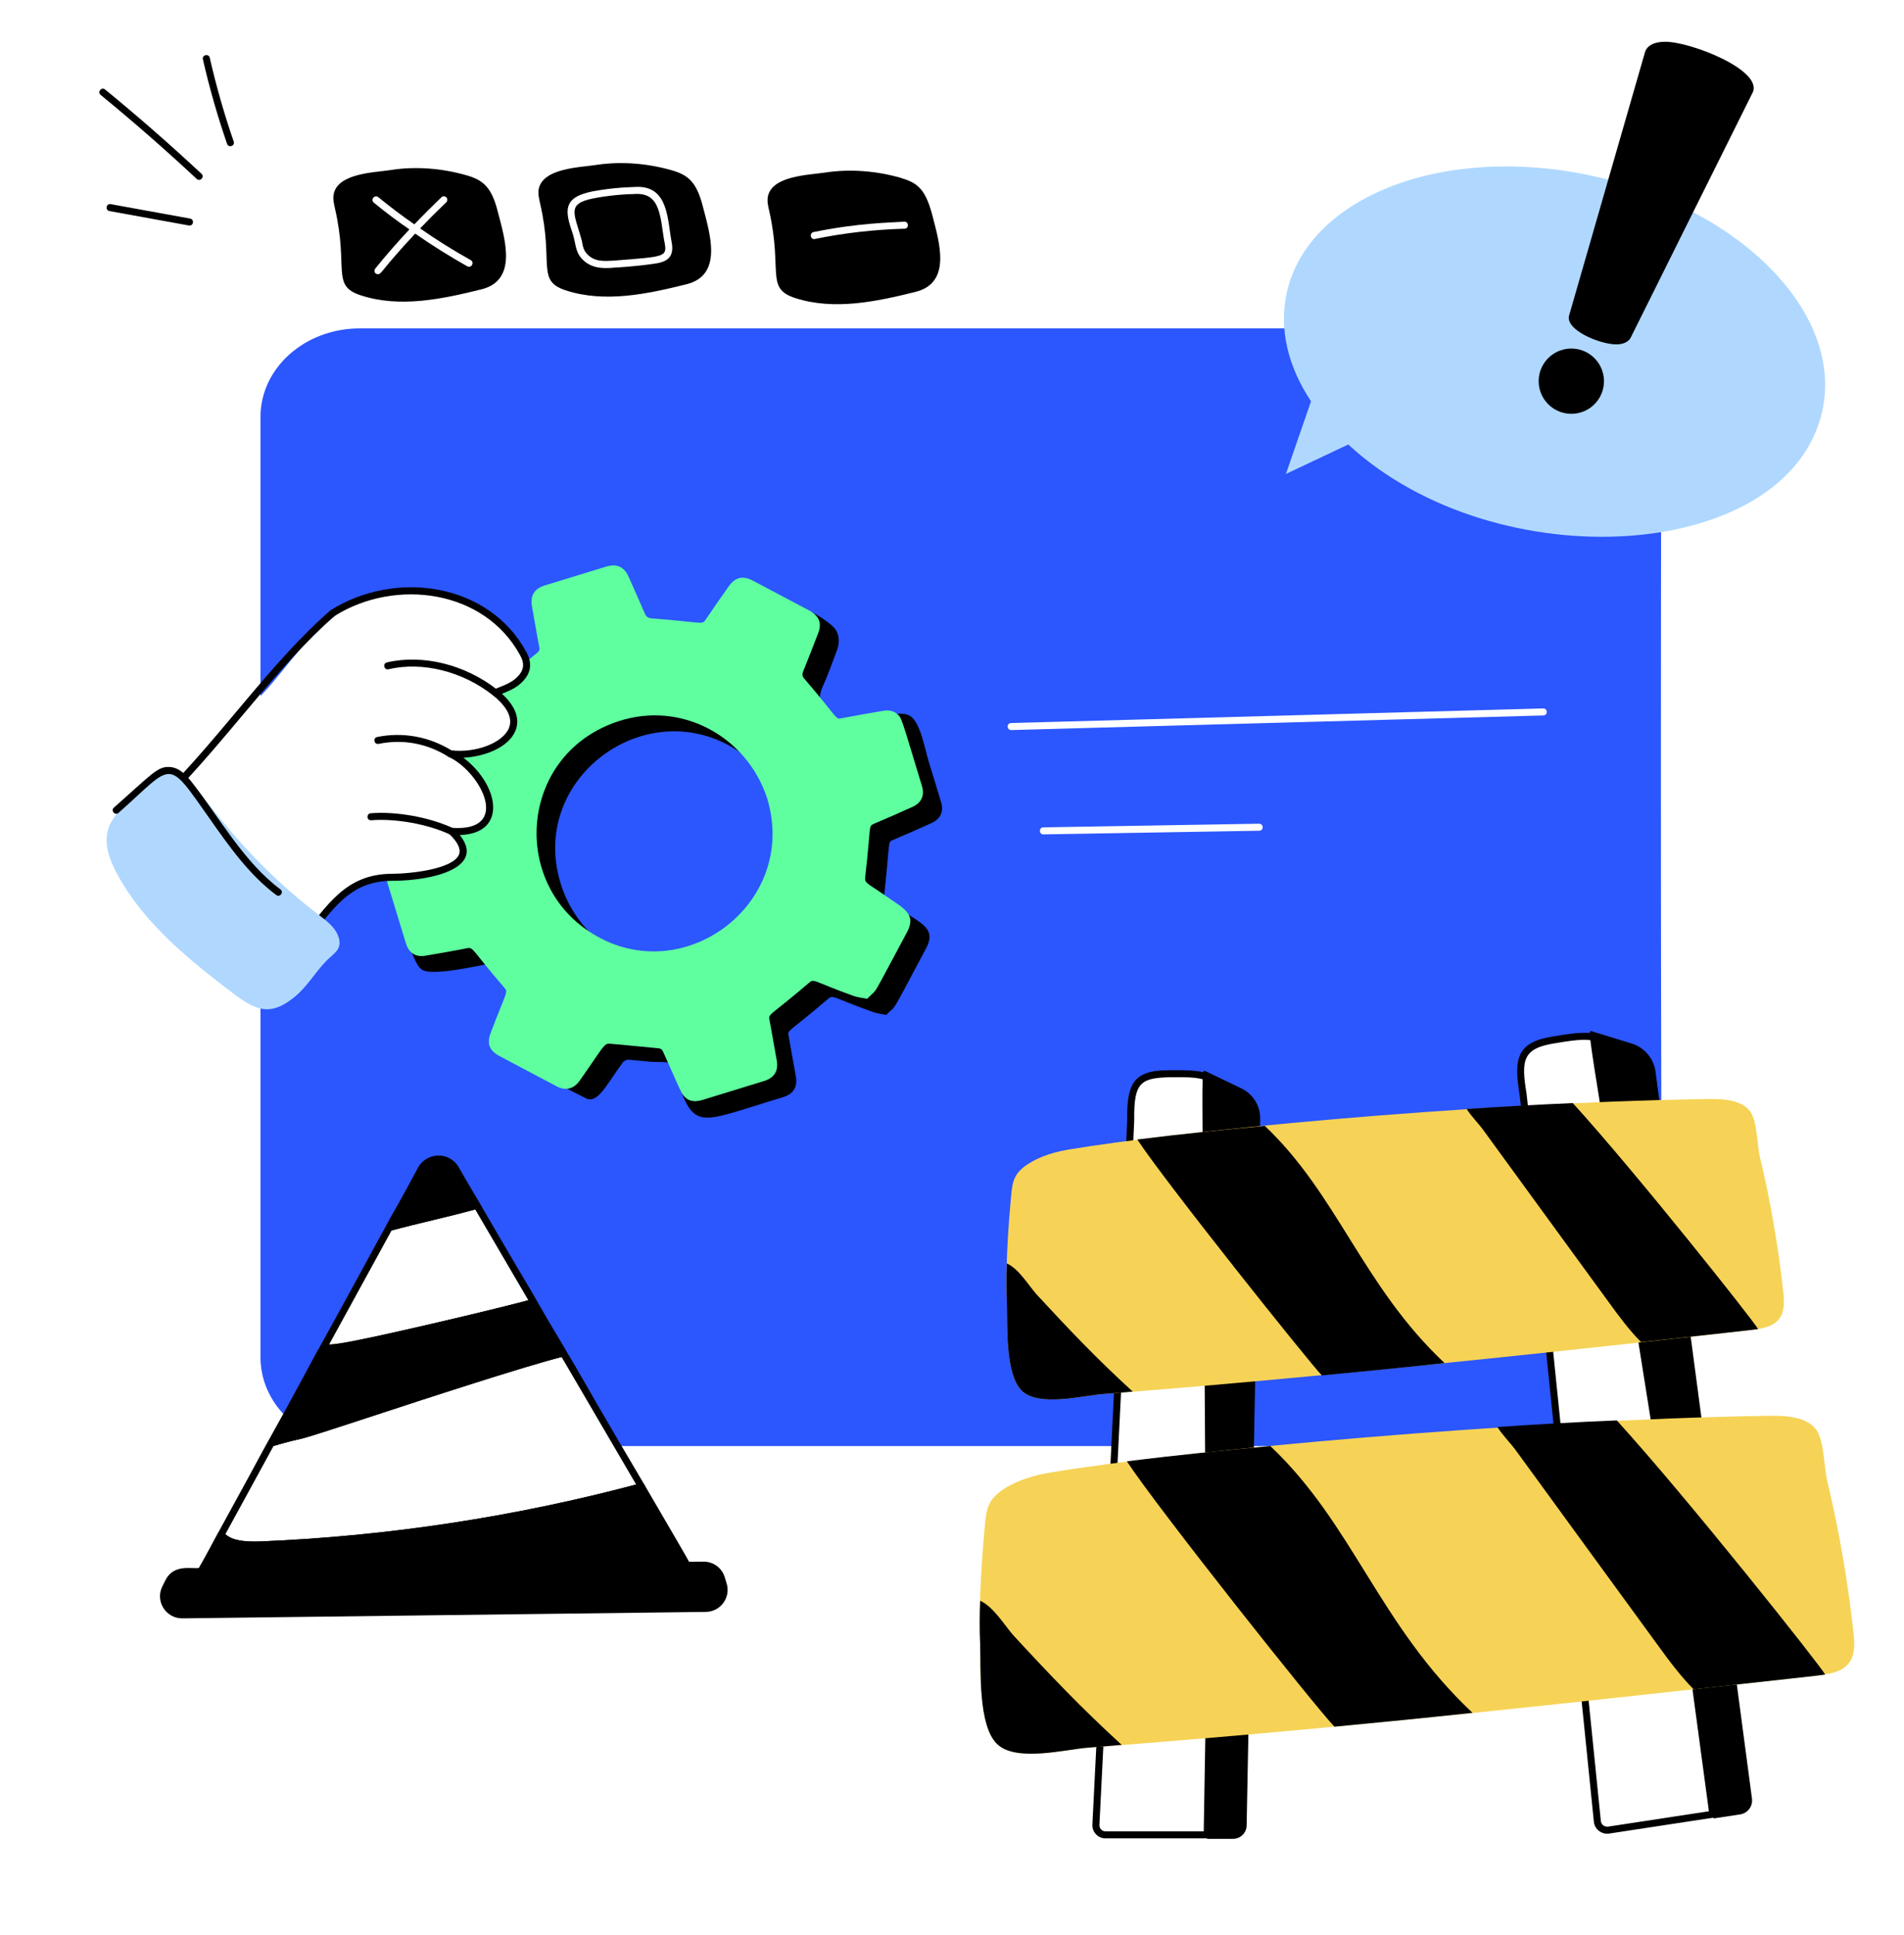 <svg width="567" height="576" xmlns="http://www.w3.org/2000/svg" xmlns:xlink="http://www.w3.org/1999/xlink" xml:space="preserve" overflow="hidden"><defs><clipPath id="clip0"><rect x="96" y="57" width="567" height="576"/></clipPath></defs><g clip-path="url(#clip0)" transform="translate(-96 -57)"><path d="M533.58 135.667 175.998 135.667C159.654 135.667 146.446 147.453 146.446 161.999L146.446 245.136C146.781 244.759 147.157 244.342 147.533 243.965 160.343 230.346 174.661 200.093 215.12 221.52 220.275 224.194 224.624 231.819 225.361 235.062 226.025 237.856 224.6 239.467 222.268 241.123 220.847 242.168 219.258 243.171 217.503 243.464 213.955 244.034 223.744 248.034 220.471 255.292 219.126 258.317 215.777 259.61 212.989 260.726 209.77 261.897 206.426 262.607 202.999 262.314 207.171 264.492 211.235 268.715 212.905 272.054 214.368 274.854 215.078 279.284 213.281 282.128 211.457 285.078 206.754 285.387 203.291 285.387 204.368 286.547 204.648 287.282 205.214 288.188 205.841 289.233 206.468 290.361 206.259 291.615 205.471 295.895 196.76 298.301 192.382 298.638 186.651 299.393 188.795 299.027 186.99 298.888 186.447 298.888 185.945 299.013 185.402 299.055 184.9 299.097 184.357 298.971 183.855 298.971L183.813 298.971C174.07 298.547 171.766 302.268 157.146 320.498 153.468 316.861 149.832 313.225 146.446 309.547L146.446 442.046C146.446 451.723 152.347 460.12 160.699 464.576 166.609 462.604 230.225 441.802 236.563 440.751L252.738 468.421 400.62 468.421C400.642 467.981 405.122 378.682 405.301 374.877 405.569 369.572 404.099 360.652 410.025 358.534 412.031 357.74 414.204 357.573 416.378 357.573 419.805 357.531 423.316 357.447 426.702 358.116 434.769 359.746 431.802 371.994 431.718 378.096 431.717 378.161 430.576 442.369 430.088 468.421L532.785 468.421C532.391 464.095 522.789 369.487 522.545 366.977 522.035 362.154 519.041 352.369 524.844 349.464 526.766 348.377 528.982 347.833 531.197 347.5 534.666 346.915 538.303 346.287 541.855 346.455 550.382 346.872 549.296 359.872 550.132 366.141 560.764 445.734 558.233 426.58 561.459 450.741 564.698 442.825 562.571 456.062 563.173 161.999 563.173 147.453 549.923 135.667 533.58 135.667ZM173.74 438.326C170.94 438.911 168.056 439.413 165.13 439.162L184.733 403.342C193.385 401.001 202.163 399.162 210.815 396.737L227.702 425.619C224.152 426.762 192.664 434.47 173.74 438.326ZM443.588 285.219 379.387 286.307C379.387 286.307 379.387 286.307 379.345 286.307 377.981 286.307 377.976 284.217 379.345 284.217L443.547 283.129C445.025 283.23 444.838 285.219 443.588 285.219ZM528.104 250.903 369.773 255.25C368.409 255.25 368.365 253.161 369.731 253.161 405.067 252.19 283.389 255.531 528.062 248.813 529.398 248.813 529.5 250.803 528.104 250.903Z" fill="#2C56FE" transform="matrix(1.001 0 0 1 26.982 19.098)"/><path d="M217.001 100.765C215.166 93.607 212.697 91.493 207.639 90.064 200.491 88.016 192.591 87.348 185.235 88.519 180.386 89.27 169.435 89.438 168.223 95.708 167.93 97.128 168.307 98.55 168.599 99.971 172.74 117.82 167.316 122.931 176.332 125.844 187.868 129.605 200.366 126.973 212.153 124.047 223.104 121.329 219.133 108.999 217.001 100.765ZM207.973 117.191C202.665 114.182 197.482 110.964 192.466 107.453 182.291 118.345 182.517 119.532 181.389 119.532 180.379 119.532 180.068 118.446 180.595 117.861 183.814 113.847 187.241 109.96 190.752 106.199 187.116 103.732 183.563 101.016 180.136 98.216 179.13 97.309 180.36 95.775 181.473 96.585 184.943 99.427 188.537 102.145 192.215 104.694 194.849 101.935 197.523 99.261 200.282 96.627 200.658 96.209 201.327 96.251 201.745 96.669 202.122 97.087 202.122 97.756 201.703 98.132 199.07 100.639 196.479 103.231 193.929 105.906 198.778 109.292 203.835 112.469 209.018 115.352 210.174 116.027 209.233 117.821 207.973 117.191Z" transform="matrix(1.001 0 0 1 26.982 19.098)"/><path d="M266.699 110.295C267.384 114.406 266.741 114.309 251.694 115.478 248.517 115.687 245.8 115.853 243.627 113.555 242.54 112.427 242.331 111.215 242.038 109.543 239.86 101.511 237.309 98.588 245.466 96.962 249.771 96.126 254.16 95.708 258.591 95.624 264.149 95.708 265.194 100.013 266.114 106.784 266.323 108.038 266.449 109.208 266.699 110.295Z" transform="matrix(1.001 0 0 1 26.982 19.098)"/><path d="M278.026 99.302C276.162 92.033 273.639 89.962 268.664 88.56 261.475 86.512 253.617 85.885 246.26 87.013 241.411 87.766 230.46 87.933 229.206 94.202 228.956 95.624 229.332 97.087 229.624 98.466 233.791 116.424 228.334 121.465 237.357 124.38 248.893 128.101 261.391 125.467 273.136 122.542 284.129 119.825 280.158 107.537 278.026 99.302ZM263.69 116.397C257.372 117.321 252.657 117.503 251.819 117.568 248.084 117.942 244.688 117.738 242.122 115.018 239.839 112.545 240.477 110.538 238.946 106.283 236.619 99.525 237.486 96.514 245.048 94.914 252.099 93.582 257.123 93.627 258.716 93.534 267.844 93.534 267.5 103.428 268.747 109.918 269.556 114.095 267.874 115.839 263.69 116.397Z" transform="matrix(1.001 0 0 1 26.982 19.098)"/><path d="M346.199 101.559C344.072 93.657 341.498 92.263 336.795 90.817 329.647 88.769 321.789 88.142 314.433 89.27 309.542 90.023 298.591 90.19 297.379 96.46 297.128 97.881 297.463 99.344 297.797 100.723 301.823 118.698 296.585 123.748 305.53 126.638 317.066 130.358 329.564 127.725 341.309 124.799 352.26 122.082 348.331 109.793 346.199 101.559ZM338.048 105.99C329.104 106.241 320.159 107.244 311.381 109.041 311.34 109.083 311.256 109.083 311.172 109.083 309.943 109.083 309.754 107.272 310.963 106.993 324.655 104.216 333.675 104.209 338.007 103.9 339.407 103.9 339.363 105.99 338.048 105.99Z" transform="matrix(1.001 0 0 1 26.982 19.098)"/><path d="M428.081 585.204 397.818 585.204C395.556 585.204 393.824 583.285 393.932 581.096 393.954 580.674 404.318 374.756 404.284 371.45 404.178 361.138 405.726 356.527 416.378 356.527 430.444 356.344 434.506 356.963 433.02 374.183 432.533 379.769 429.159 582.078 429.126 584.175 429.118 584.747 428.653 585.204 428.081 585.204ZM419.354 358.588C408.324 358.588 406.249 359.508 406.374 371.428 406.406 374.642 396.091 579.82 396.022 581.202 395.964 582.23 396.787 583.114 397.818 583.114L427.053 583.114C427.101 580.07 430.501 379.036 430.939 374.003 432.175 359.696 429.837 358.588 419.354 358.588ZM431.718 378.095 431.742 378.095 431.718 378.095Z" transform="matrix(1.001 0 0 1 26.982 19.098)"/><path d="M428.062 585.349 435.773 585.349C437.978 585.349 439.776 583.584 439.819 581.38L443.847 371.001C443.92 367.159 441.749 363.626 438.287 361.957L427.649 356.828C425.62 355.85 427.188 351.638 428.062 585.349Z" transform="matrix(1.001 0 0 1 26.982 19.098)"/><path d="M543.116 580.251C543.071 579.806 521.582 367.168 521.012 363.715 519.292 353.191 520.078 348.122 531.041 346.465 534.715 345.845 538.27 345.227 541.903 345.41 551.349 345.872 550.247 359.07 551.169 366.001 555.155 395.835 567.292 486.417 579.55 577.877 579.624 578.44 579.232 578.961 578.672 579.047L547.699 583.771C545.486 584.11 543.351 582.566 543.116 580.251ZM531.588 348.492C521.894 349.97 521.466 353.544 523.074 363.376 523.641 366.87 545.154 579.61 545.197 580.041 545.292 581.034 546.18 581.851 547.385 581.706L577.341 577.136C576.652 572.015 549.086 367.402 548.748 362.174 547.753 346.571 545.237 346.189 531.588 348.492Z" transform="matrix(1.001 0 0 1 26.982 19.098)"/><path d="M578.717 579.276 586.625 578.073C588.886 577.729 590.456 575.639 590.155 573.372L561.466 356.979C560.942 353.028 558.164 349.743 554.354 348.572L542.643 344.971C540.409 344.284 541.358 339.708 578.717 579.276Z" transform="matrix(1.001 0 0 1 26.982 19.098)"/><path d="M591.975 433.582C591.066 433.734 480.304 446.632 397.278 452.904 391.203 453.341 378.011 456.845 372.975 451.972 367.885 447.101 368.706 432.104 368.487 425.589 368.089 416.289 368.746 405.144 369.582 395.868 370.075 390.504 369.965 387.602 374.727 384.483 378.504 382.019 382.992 380.76 387.426 380.049 418.638 374.849 502.941 366.331 576.047 365.107 580.262 365.052 586.885 364.887 589.676 368.883 591.756 371.949 591.647 378.736 592.523 382.403 595.697 395.65 597.996 409.06 599.474 422.634 600.16 429.225 598.797 432.395 591.975 433.582Z" fill="#F6D356" transform="matrix(1.001 0 0 1 26.982 19.098)"/><path d="M405.927 452.192C403.026 452.466 400.18 452.685 397.278 452.904 391.203 453.341 378.011 456.845 372.975 451.972 367.885 447.102 368.706 432.104 368.487 425.589 368.323 421.758 368.323 417.927 368.487 414.041 368.542 414.041 368.542 414.095 368.597 414.095 372.1 415.738 374.837 420.444 377.354 423.291 387.099 433.849 395.285 442.459 405.927 452.192Z" transform="matrix(1.001 0 0 1 26.982 19.098)"/><path d="M498.705 443.707C486.553 445.021 474.347 446.225 462.195 447.375 458.837 444.017 415.428 389.594 407.295 377.148 421.184 375.397 432.624 374.323 445.227 373.098 466.939 393.658 474.32 420.762 498.705 443.707Z" transform="matrix(1.001 0 0 1 26.982 19.098)"/><path d="M591.975 433.582C590.652 433.803 582.313 434.702 557.163 437.468 553.55 433.8 550.485 429.641 547.475 425.481 545.84 423.239 511.546 376.188 509.925 373.919 508.776 372.387 506.642 370.197 505.273 368.063 515.782 367.35 526.346 366.748 536.856 366.311 555.665 386.981 590.932 431.491 591.975 433.582Z" transform="matrix(1.001 0 0 1 26.982 19.098)"/><path d="M619.138 532.807C616.877 536.026 612.443 536.283 609.656 536.748 536.038 544.845 472.575 552.158 392.928 558.175 386.093 558.666 371.255 562.608 365.59 557.127 359.864 551.648 360.788 534.778 360.541 527.45 360.094 516.989 360.833 504.452 361.773 494.017 362.327 487.984 362.204 484.72 367.561 481.212 371.809 478.44 376.858 477.024 381.845 476.224 420.853 469.724 520.741 460.643 594.017 459.415 598.758 459.354 606.208 459.169 609.348 463.663 611.688 467.112 611.565 474.746 612.55 478.871 616.121 493.772 618.707 508.857 620.37 524.126 620.677 527.081 620.862 530.406 619.138 532.807Z" fill="#F6D356" transform="matrix(1.001 0 0 1 26.982 19.098)"/><path d="M402.656 557.374C399.393 557.682 396.191 557.928 392.928 558.175 386.093 558.667 371.255 562.608 365.59 557.127 359.864 551.648 360.788 534.778 360.542 527.45 360.357 523.14 360.357 518.831 360.542 514.459 360.603 514.459 360.603 514.521 360.665 514.521 364.605 516.368 367.684 521.663 370.516 524.864 381.477 536.741 390.686 546.426 402.656 557.374Z" transform="matrix(1.001 0 0 1 26.982 19.098)"/><path d="M507.018 547.83C493.349 549.308 479.619 550.662 465.95 551.956 460.99 546.996 413.235 486.795 404.195 472.961 419.818 470.991 432.687 469.782 446.863 468.405 471.706 491.93 479.094 521.554 507.018 547.83Z" transform="matrix(1.001 0 0 1 26.982 19.098)"/><path d="M611.934 536.44C610.446 536.689 601.066 537.7 572.776 540.812 568.711 536.685 565.263 532.008 561.878 527.328 560.039 524.806 521.463 471.88 519.64 469.328 518.347 467.605 515.946 465.141 514.407 462.741 526.228 461.939 538.111 461.261 549.932 460.77 571.091 484.021 610.76 534.089 611.934 536.44Z" transform="matrix(1.001 0 0 1 26.982 19.098)"/><path d="M210.815 396.737C202.163 399.162 193.385 401.001 184.733 403.342L194.221 386.037C196.395 382.024 202.163 381.941 204.504 385.911L210.815 396.737Z" transform="matrix(1.001 0 0 1 26.982 19.098)"/><path d="M183.914 403.989C183.106 402.966 183.914 403.167 193.306 385.535 195.766 380.996 202.514 380.492 205.404 385.38 211.775 396.596 212.137 396.265 211.784 397.129 211.666 397.429 211.409 397.656 211.099 397.743 202.365 400.189 193.679 402.003 185.008 404.35 184.6 404.461 184.168 404.313 183.914 403.989ZM195.139 386.535 186.824 401.707C194.419 399.729 201.819 398.118 209.229 396.092L203.6 386.437C201.671 383.169 196.93 383.24 195.139 386.535Z" transform="matrix(1.001 0 0 1 26.982 19.098)"/><path d="M236.563 440.751C230.232 441.801 166.591 462.609 160.699 464.575 157.439 465.495 153.468 466.372 149.623 467.501 149.857 467.073 166.166 437.268 165.13 439.162 168.056 439.413 170.94 438.911 173.74 438.326 194.956 434.003 224.857 426.535 227.702 425.619L236.563 440.751Z" transform="matrix(1.001 0 0 1 26.982 19.098)"/><path d="M148.704 466.998C164.907 437.884 163.905 438.04 165.219 438.121 168.096 438.368 171.015 437.829 173.529 437.303 189.17 434.117 222.811 426.092 227.385 424.624 227.859 424.475 228.357 424.669 228.606 425.09 237.521 440.647 237.952 440.256 237.508 441.193 237.053 442.161 239.066 439.984 183.979 458.112 148.612 469.757 163.316 464.574 149.916 468.502 149.496 468.625 148.267 467.808 148.704 466.998ZM165.725 440.25 151.732 465.824C171.803 460.437 218.118 444.174 234.929 440.029L227.222 426.863C224.521 427.675 194.178 435.227 173.95 439.35 171.488 439.862 168.643 440.395 165.725 440.25Z" transform="matrix(1.001 0 0 1 26.982 19.098)"/><path d="M278.904 516.739 123.207 518.662C119.069 518.704 116.31 514.356 118.191 510.637 118.629 510.066 119.683 505.788 124.001 505.788L128.724 505.747 134.701 494.837C137.429 497.947 142.515 497.983 146.614 497.846 184.608 496.258 222.477 490.49 259.218 480.668 259.385 480.625 259.594 480.584 259.761 480.459 273.483 504.149 272.883 502.728 273.178 503.907L278.194 503.865C280.618 503.823 282.792 505.37 283.544 507.71L284.088 509.508C285.258 513.062 282.624 516.697 278.904 516.739Z" transform="matrix(1.001 0 0 1 26.982 19.098)"/><path d="M123.155 519.707C118.239 519.707 115.043 514.541 117.261 510.165L118.175 508.331C120.615 503.433 126 505.044 128.102 504.708 134.043 494.207 133.608 493.904 134.593 493.797 136.187 493.618 135.319 497.194 146.581 496.801 184.518 495.216 222.324 489.448 258.946 479.658 259.496 479.247 260.383 479.45 260.664 479.933 270.001 495.989 273.693 502.255 273.934 502.855 274.381 502.851 272.317 502.868 278.302 502.82 281.155 502.82 283.657 504.643 284.539 507.392L285.086 509.206C286.458 513.365 283.384 517.733 278.918 517.784L123.22 519.707C123.2 519.707 123.176 519.707 123.155 519.707ZM134.972 496.518C129.435 506.219 129.832 506.78 128.731 506.792L124.009 506.833C120.369 506.833 119.689 510.35 119.127 511.104 117.607 514.101 119.806 517.617 123.151 517.617 138.452 517.617 67.778 518.309 278.894 515.694 281.913 515.66 284.042 512.718 283.094 509.835L282.543 508.012C281.947 506.155 280.241 504.91 278.29 504.91 277.869 504.91 272.767 504.951 273.188 504.951 273.184 504.951 273.184 504.951 273.179 504.951 272.105 504.951 272.288 503.976 271.669 503.008L259.293 481.73C222.556 491.532 184.673 497.302 146.659 498.892 142.737 499.009 138.115 498.987 134.972 496.518Z" transform="matrix(1.001 0 0 1 26.982 19.098)"/><path d="M165.039 440.203C164.276 440.136 163.857 439.314 164.21 438.66 184.949 401.024 183.638 402.554 184.461 402.333 193.051 400.007 201.964 398.131 210.535 395.731 210.996 395.596 211.478 395.798 211.719 396.211 229.232 426.454 229.023 425.102 228.679 425.992 228.565 426.288 228.324 426.516 228.022 426.612 224.591 427.717 172.584 440.864 165.039 440.203ZM185.436 404.233 166.856 438.182C173.447 438.13 222.397 426.086 226.132 425.004L210.323 397.96C202.068 400.238 193.73 402.009 185.436 404.233Z" transform="matrix(1.001 0 0 1 26.982 19.098)"/><path d="M133.911 495.52C133.629 495.191 133.576 494.718 133.785 494.336 149.524 465.738 148.538 466.729 149.328 466.498 165.497 461.75 145.1 468.7 183.326 456.128 189.309 454.158 230.187 440.753 236.39 439.719 237.725 439.435 236.404 438.96 260.664 479.931 261.022 480.547 260.804 481.355 259.526 481.668 222.715 491.507 184.754 497.297 146.659 498.891 142.2 499.03 136.861 498.926 133.911 495.52ZM135.997 494.65C138.593 496.978 143.135 496.922 146.581 496.802 184.26 495.228 221.813 489.526 258.203 479.858L236.035 441.917C227.96 443.667 191.808 455.535 183.979 458.112 148.244 469.878 165.066 464.132 150.332 468.382L135.997 494.65Z" transform="matrix(1.001 0 0 1 26.982 19.098)"/><path d="M458.972 157.367 451.506 179.001 470.05 170.233C514.156 211.002 601.131 205.365 611.084 160.212 617.457 131.302 586.946 100.027 542.949 90.329 498.953 80.632 458.122 96.18 451.749 125.091 449.358 135.938 452.179 147.141 458.972 157.367Z" fill="#B0D8FF" transform="matrix(1.001 0 0 1 26.982 19.098)"/><path d="M535.841 131.524 558.378 53.266C559.12 51.375 561.031 50.398 564.125 50.337 571.768 50.179 594.16 59.024 590.21 65.751L553.969 138.635C553.186 139.782 551.837 140.376 549.958 140.425 545.136 140.544 534.07 136.039 535.841 131.524Z" transform="matrix(1.001 0 0 1 26.982 19.098)"/><path d="M546.018 151.19C546.018 156.555 541.668 160.905 536.302 160.905 530.937 160.905 526.587 156.555 526.587 151.19 526.587 145.824 530.937 141.474 536.302 141.474 541.668 141.474 546.018 145.824 546.018 151.19Z" transform="matrix(0.972 -0.239 0.24 0.971 6.36 151.855)"/><path d="M348.916 276.693C347.704 272.68 346.492 268.667 345.238 264.655 344.108 260.917 342.769 252.975 339.72 251.071 338.592 250.36 337.171 250.319 335.792 250.402 332.845 250.771 332.776 250.887 331.528 252.826 330.818 255.711 327.014 255.543 324.882 255.836 322.987 256.059 322.374 256.033 320.535 255.167 314.54 252.272 311.005 248.103 313.764 242.126 315.394 238.615 316.648 234.853 318.027 231.258 318.738 229.378 318.654 226.869 317.442 225.198 316.421 223.756 312.587 221.212 311.047 220.516L311.005 220.475C310.671 220.348 310.378 220.224 310.044 220.391 309.625 220.641 309.428 221.373 308.498 221.269 307.912 221.143 307.62 220.432 307.202 220.057 306.41 219.432 307.32 220.178 298.55 215.5 295.624 213.954 293.325 214.539 291.444 217.257 289.145 220.516 286.846 223.734 284.631 227.078 283.413 228.904 283.077 227.897 272.175 227.078 267.458 226.656 264.654 227.96 261.893 223.443 257.109 216.209 256.162 214.085 254.996 212.993 252.739 210.944 248.852 213.243 246.386 213.996 243.167 214.999 239.907 215.961 236.688 216.964 233.554 217.925 232.341 220.015 232.927 223.233 233.637 227.246 234.306 231.258 235.059 235.271 235.268 236.274 234.891 236.692 234.223 237.235 228.871 241.505 225.326 241.465 220.387 249.148 221.307 251.112 221.432 253.16 220.471 255.292 219.468 257.549 217.253 258.929 214.954 259.932 213.616 263.025 212.362 266.16 211.15 269.337 214.83 273.881 215.028 279.365 213.282 282.127 211.86 284.425 208.642 285.135 205.8 285.303 205.549 286.264 205.34 287.225 205.215 288.188 205.842 289.232 206.469 290.36 206.26 291.614 205.472 295.895 196.76 298.3 192.383 298.637 186.531 301.354 192.717 306.077 189.374 309.588 188.543 310.419 188.208 310.819 188.538 312.138 189.596 317.23 190.925 320.534 192.55 323.966 193.052 325.011 193.637 326.056 194.598 326.642 197.658 328.636 213.059 325.011 213.491 325.011 214.578 324.803 215.079 325.095 215.748 325.931 225.383 337.938 225.768 337.143 225.027 338.846 223.355 343.026 220.764 346.496 222.687 351.218 224.62 355.838 229.545 357.845 242.875 364.678 246.574 366.891 248.829 361.647 254.202 354.229 254.537 353.727 255.415 353.35 256 353.392 258.215 353.601 260.43 353.811 262.645 354.02 264.055 354.141 267.894 353.837 268.915 354.688 269.835 355.482 270.169 359.035 270.587 360.248 275.818 374.783 277.318 371.926 301.894 364.552 305.029 363.591 306.283 361.46 305.697 358.282 304.945 354.312 304.318 350.341 303.566 346.371 303.139 344.407 303.431 345.467 315.227 335.336 316.92 333.924 316.377 334.819 328.644 339.181 329.773 339.641 331.069 339.724 332.615 340.059 335.901 336.499 332.874 342.085 344.444 320.247 347.101 315.242 344.416 313.475 339.303 310.258 332.341 305.342 331.695 305.58 332.072 303.695 333.741 288.256 332.996 288.656 334.58 287.979 338.467 286.348 342.312 284.635 346.116 282.921 348.79 281.709 349.752 279.452 348.916 276.693ZM235.811 301.145C225.821 269.499 261.856 243.342 288.852 261.687 313.22 278.2 307.877 314.907 280.074 324.092 261.713 330.174 241.8 320.137 235.811 301.145Z" transform="matrix(1.001 0 0 1 26.982 19.098)"/><path d="M343.232 271.928C337.03 251.572 337.282 251.644 335.791 250.402 335.791 250.402 335.791 250.402 335.75 250.402 334.705 249.525 333.325 249.232 331.653 249.525 327.557 250.235 323.419 250.945 319.281 251.74 317.364 252.087 318.341 251.749 308.372 240.12 307.62 239.325 307.494 238.74 307.912 237.737 309.417 234.017 310.88 230.213 312.343 226.452 313.578 223.229 312.508 221.327 309.835 219.722 304.192 216.713 298.508 213.703 292.865 210.736 289.897 209.189 287.64 209.775 285.759 212.449 283.46 215.71 281.161 218.97 278.946 222.272 277.784 224.088 278.207 223.161 262.979 222.021 261.851 221.938 261.265 221.645 260.806 220.6 259.259 216.964 257.587 213.327 255.999 209.691 254.703 206.682 252.488 205.637 249.395 206.556 243.25 208.437 237.148 210.318 231.004 212.198 227.869 213.161 226.657 215.251 227.2 218.426 227.952 222.482 228.579 226.494 229.373 230.506 229.695 232.048 228.921 231.929 225.361 235.062 226.025 237.856 224.6 239.467 222.268 241.123 220.847 242.168 219.258 243.171 217.503 243.464 213.955 244.034 223.744 248.034 220.47 255.292 219.126 258.317 215.776 259.61 212.988 260.726 209.77 261.897 206.426 262.607 202.999 262.314 207.171 264.492 211.235 268.715 212.905 272.054 214.368 274.854 215.078 279.284 213.281 282.128 211.456 285.078 206.754 285.387 203.291 285.387 204.367 286.547 204.648 287.282 205.214 288.188 205.841 289.233 206.468 290.361 206.259 291.615 205.966 293.204 204.587 294.458 203.291 295.252 199.272 297.809 194.624 298.361 190.418 298.888 187.326 299.3 188.44 298.999 186.99 298.888 186.447 298.888 185.945 299.013 185.402 299.055 184.9 299.097 184.357 298.971 183.855 298.971L183.813 298.971C183.813 299.591 183.49 298.459 189.749 318.867 190.729 321.807 192.732 322.904 195.559 322.421 199.655 321.709 203.751 321.041 207.806 320.205 209.93 319.796 209.274 320.754 218.882 331.825 220.235 333.448 219.761 332.596 214.953 345.326 213.699 348.544 214.493 350.676 217.545 352.306 223.187 355.315 228.872 358.325 234.515 361.293 237.135 362.696 239.555 362.219 241.411 359.62 248.487 349.567 248.607 348.506 250.314 348.628 255.079 349.004 259.802 349.547 264.568 349.966 266.241 350.043 265.965 350.697 267.661 354.229 267.847 354.654 271.37 362.697 271.798 363.383 273.136 365.556 275.1 366.225 277.859 365.389 283.961 363.507 290.106 361.626 296.209 359.746 299.343 358.784 300.597 356.694 300.012 353.518 299.26 349.547 298.633 345.535 297.88 341.606 297.456 339.568 298.07 340.423 309.542 330.571 311.196 329.102 310.536 329.966 322.917 334.416 324.088 334.834 325.384 334.96 326.93 335.253 330.523 331.509 327.366 336.682 338.759 315.482 341.777 309.778 337.621 308.336 332.029 304.322 326.499 300.537 326.182 300.811 326.345 298.929 328.152 283.504 327.188 283.984 328.894 283.172 332.74 281.542 336.585 279.87 340.431 278.114 343.106 276.903 344.067 274.686 343.232 271.928ZM252.989 252.618C271.678 246.487 291.174 257.148 297.17 275.565 306.786 307.277 271.266 333.383 244.045 315.106 220.562 299.45 224.032 262.033 252.989 252.618Z" fill="#5FFF9F" transform="matrix(1.001 0 0 1 26.982 19.098)"/><path d="M158.304 317.362C166.376 307.325 171.785 298.077 185.579 298.038 191.338 298.022 203.784 296.597 205.498 292.301 206.139 290.697 205.155 288.63 202.568 286.156 201.85 285.471 202.425 284.244 203.359 284.358 221.301 285.631 212.029 267.719 202.457 263.255 201.373 262.751 201.862 261.095 203.029 261.271 210.348 262.19 218.458 259.128 220.324 254.73 221.899 251.022 218.634 247.344 215.617 244.913 214.996 244.41 215.147 243.427 215.887 243.127 218.069 242.284 220.485 241.444 222.115 240.094 225.013 237.691 225.042 235.503 223.744 233.092 213.096 213.361 186.533 210.016 168.566 221.234 151.401 236.152 136.177 258.612 118.812 275.908 117.828 276.883 116.36 275.401 117.334 274.427 134.638 257.197 149.808 234.752 167.325 219.559 186.638 207.431 214.45 211.407 225.581 232.1 227.568 235.779 226.75 238.971 223.446 241.705 221.919 242.968 220.087 243.738 218.274 244.442 223.401 249.148 223.311 253.04 222.25 255.546 220.217 260.338 213.323 263.161 206.808 263.481 217.423 271.527 220.124 286.069 205.727 286.497 213.475 296.141 197.927 300.128 185.587 300.128 172.847 300.163 167.908 308.747 159.937 318.668 159.063 319.747 157.443 318.438 158.304 317.362Z" transform="matrix(1.001 0 0 1 26.982 19.098)"/><path d="M215.625 244.919C206.564 237.764 194.645 234.782 184.522 237.146 183.187 237.464 182.697 235.422 184.048 235.109 194.775 232.613 207.368 235.746 216.923 243.278 217.377 243.636 217.454 244.293 217.095 244.746 216.723 245.212 216.067 245.267 215.625 244.919Z" transform="matrix(1.001 0 0 1 26.982 19.098)"/><path d="M202.343 263.194C196 259.208 188.816 257.879 181.575 259.363 180.218 259.624 179.805 257.591 181.158 257.314 188.808 255.753 196.739 257.208 203.453 261.422 204.63 262.163 203.506 263.927 202.343 263.194Z" transform="matrix(1.001 0 0 1 26.982 19.098)"/><path d="M202.849 286.348C196.151 283.231 186.718 281.537 179.395 282.101 177.892 282.154 177.955 280.119 179.232 280.019 186.865 279.407 196.73 281.197 203.731 284.454 204.985 285.037 204.099 286.937 202.849 286.348Z" transform="matrix(1.001 0 0 1 26.982 19.098)"/><path d="M163.907 310.374C166.142 312.086 168.531 313.887 169.537 316.517 171.045 320.461 168.3 321.659 166.122 323.874 162.559 327.495 160.298 331.819 156.14 335.061 149.422 340.298 145.269 338.927 138.483 333.777 125.177 323.679 111.759 312.837 103.819 298.141 96.758 285.068 103.046 281.088 108.126 274.983 110.287 272.385 112.924 268.832 116.285 267.807 119.108 266.946 122.228 267.992 124.576 269.779 129.272 273.353 138.953 291.255 163.907 310.374Z" fill="#B0D8FF" transform="matrix(1.001 0 0 1 26.982 19.098)"/><path d="M151.12 304.359C143.001 298.255 137.07 289.811 131.339 281.646 118.322 263.127 120.757 265.239 104.22 279.897 103.166 280.811 101.808 279.241 102.832 278.333 114.059 268.421 115.752 266.094 119.302 266.239 122.192 266.328 124.327 268.586 126.029 270.782 134.534 281.73 141.428 294.456 152.377 302.689 153.491 303.527 152.213 305.191 151.12 304.359Z" transform="matrix(1.001 0 0 1 26.982 19.098)"/><path d="M127.47 91.168C118.278 82.585 108.661 74.172 98.893 66.161 97.809 65.279 99.167 63.668 100.215 64.545 110.02 72.584 119.669 81.027 128.898 89.642 129.902 90.582 128.487 92.104 127.47 91.168Z" transform="matrix(1.001 0 0 1 26.982 19.098)"/><path d="M136.503 80.725C133.67 72.537 131.25 64.071 129.311 55.565 129.007 54.211 131.05 53.758 131.352 55.099 133.27 63.532 135.67 71.925 138.479 80.043 138.928 81.347 136.961 82.038 136.503 80.725Z" transform="matrix(1.001 0 0 1 26.982 19.098)"/><path d="M125.135 105.033 101.513 100.738C100.169 100.492 100.503 98.447 101.889 98.681L125.511 102.975C126.833 103.218 126.545 105.253 125.135 105.033Z" transform="matrix(1.001 0 0 1 26.982 19.098)"/><path d="M180.469 668.18 171.897 634.394 176.509 634.394 180.522 651.489C181.522 655.697 182.424 659.91 183.028 663.167L183.126 663.167C183.677 659.808 184.73 655.799 185.885 651.436L190.396 634.394 194.959 634.394 199.069 651.538C200.021 655.546 200.923 659.559 201.425 663.118L201.523 663.118C202.225 659.408 203.18 655.648 204.233 651.436L208.694 634.394 213.156 634.394 203.58 668.179 199.017 668.179 194.755 650.587C193.706 646.272 193.004 642.966 192.551 639.557L192.453 639.557C191.849 642.917 191.098 646.223 189.845 650.587L185.032 668.179 180.469 668.179Z" transform="matrix(1.001 0 0 1 26.982 19.098)"/><path d="M218.042 656.853C218.144 662.816 221.952 665.273 226.365 665.273 229.524 665.273 231.426 664.722 233.083 664.02L233.834 667.18C232.279 667.882 229.622 668.682 225.765 668.682 218.295 668.682 213.833 663.771 213.833 656.449 213.833 649.13 218.144 643.366 225.214 643.366 233.132 643.366 235.239 650.334 235.239 654.795 235.239 655.697 235.136 656.4 235.088 656.853L218.042 656.853ZM230.977 653.693C231.026 650.885 229.822 646.526 224.863 646.526 220.401 646.526 218.446 650.636 218.095 653.693L230.977 653.693Z" transform="matrix(1.001 0 0 1 26.982 19.098)"/><path d="M240.512 668.18C240.614 666.526 240.716 664.069 240.716 661.914L240.716 632.59 245.076 632.59 245.076 647.828 245.178 647.828C246.729 645.121 249.537 643.366 253.448 643.366 259.464 643.366 263.726 648.379 263.673 655.751 263.673 664.42 258.211 668.731 252.795 668.731 249.288 668.731 246.48 667.38 244.676 664.171L244.525 664.171 244.325 668.18 240.512 668.18ZM245.076 658.457C245.076 659.008 245.178 659.559 245.276 660.061 246.129 663.118 248.684 665.224 251.893 665.224 256.505 665.224 259.264 661.465 259.264 655.897 259.264 651.036 256.758 646.876 252.044 646.876 249.035 646.876 246.227 648.929 245.325 652.289 245.227 652.791 245.076 653.391 245.076 654.093L245.076 658.457Z" transform="matrix(1.001 0 0 1 26.982 19.098)"/><path d="M308.512 653.342C308.263 648.632 307.961 642.966 308.01 638.754L307.859 638.754C306.708 642.713 305.303 646.926 303.601 651.587L297.634 667.98 294.327 667.98 288.862 651.889C287.258 647.126 285.902 642.766 284.951 638.754L284.849 638.754C284.752 642.966 284.498 648.632 284.2 653.693L283.298 668.18 279.135 668.18 281.494 634.394 287.058 634.394 292.821 650.734C294.225 654.897 295.376 658.608 296.23 662.114L296.381 662.114C297.234 658.706 298.438 654.995 299.94 650.734L305.956 634.394 311.52 634.394 313.626 668.18 309.365 668.18 308.512 653.342Z" transform="matrix(1.001 0 0 1 26.982 19.098)"/><path d="M333.946 668.18 333.595 665.122 333.444 665.122C332.088 667.028 329.484 668.731 326.023 668.731 321.112 668.731 318.606 665.273 318.606 661.763 318.606 655.897 323.819 652.689 333.195 652.742L333.195 652.24C333.195 650.236 332.644 646.623 327.68 646.623 325.423 646.623 323.068 647.325 321.361 648.427L320.361 645.521C322.366 644.219 325.272 643.366 328.329 643.366 335.75 643.366 337.554 648.427 337.554 653.293L337.554 662.367C337.554 664.469 337.656 666.526 337.954 668.179L333.946 668.179ZM333.293 655.799C328.48 655.697 323.019 656.55 323.019 661.261 323.019 664.118 324.921 665.473 327.178 665.473 330.337 665.473 332.342 663.469 333.044 661.412 333.195 660.963 333.292 660.461 333.292 660.008L333.292 655.799Z" transform="matrix(1.001 0 0 1 26.982 19.098)"/><path d="M349.6 637.101C349.649 638.603 348.546 639.807 346.791 639.807 345.24 639.807 344.134 638.603 344.134 637.101 344.134 635.545 345.289 634.341 346.893 634.341 348.546 634.341 349.6 635.545 349.6 637.101ZM344.689 668.18 344.689 643.917 349.098 643.917 349.098 668.18 344.689 668.18Z" transform="matrix(1.001 0 0 1 26.982 19.098)"/><path d="M356.424 650.485C356.424 647.979 356.371 645.921 356.22 643.917L360.131 643.917 360.384 647.93 360.482 647.93C361.686 645.623 364.494 643.366 368.503 643.366 371.862 643.366 377.074 645.37 377.074 653.693L377.074 668.18 372.666 668.18 372.666 654.195C372.666 650.285 371.209 647.028 367.049 647.028 364.143 647.028 361.886 649.081 361.135 651.538 360.935 652.089 360.833 652.84 360.833 653.591L360.833 668.18 356.424 668.18 356.424 650.485Z" transform="matrix(1.001 0 0 1 26.982 19.098)"/><path d="M389.373 636.949 389.373 643.917 395.692 643.917 395.692 647.276 389.373 647.276 389.373 660.359C389.373 663.367 390.226 665.073 392.683 665.073 393.834 665.073 394.688 664.922 395.239 664.771L395.439 668.081C394.59 668.432 393.234 668.682 391.528 668.682 389.475 668.682 387.822 668.028 386.769 666.828 385.516 665.522 385.063 663.367 385.063 660.51L385.063 647.276 381.303 647.276 381.303 643.917 385.063 643.917 385.063 638.104 389.373 636.949Z" transform="matrix(1.001 0 0 1 26.982 19.098)"/><path d="M402.819 656.853C402.921 662.816 406.729 665.273 411.142 665.273 414.301 665.273 416.203 664.722 417.86 664.02L418.611 667.18C417.056 667.882 414.399 668.682 410.541 668.682 403.072 668.682 398.61 663.771 398.61 656.449 398.61 649.13 402.921 643.366 409.99 643.366 417.909 643.366 420.015 650.334 420.015 654.795 420.015 655.697 419.913 656.4 419.864 656.853L402.819 656.853ZM415.754 653.693C415.803 650.885 414.599 646.526 409.639 646.526 405.178 646.526 403.223 650.636 402.872 653.693L415.754 653.693Z" transform="matrix(1.001 0 0 1 26.982 19.098)"/><path d="M425.493 650.485C425.493 647.979 425.44 645.921 425.289 643.917L429.2 643.917 429.453 647.93 429.551 647.93C430.755 645.623 433.563 643.366 437.571 643.366 440.931 643.366 446.143 645.37 446.143 653.693L446.143 668.18 441.735 668.18 441.735 654.195C441.735 650.285 440.282 647.028 436.118 647.028 433.212 647.028 430.954 649.081 430.203 651.538 430.003 652.089 429.901 652.84 429.901 653.591L429.901 668.18 425.493 668.18 425.493 650.485Z" transform="matrix(1.001 0 0 1 26.982 19.098)"/><path d="M466.765 668.18 466.414 665.122 466.263 665.122C464.911 667.028 462.303 668.731 458.842 668.731 453.931 668.731 451.425 665.273 451.425 661.763 451.425 655.897 456.638 652.689 466.014 652.742L466.014 652.24C466.014 650.236 465.463 646.623 460.499 646.623 458.242 646.623 455.887 647.325 454.18 648.427L453.18 645.521C455.185 644.219 458.091 643.366 461.148 643.366 468.569 643.366 470.373 648.427 470.373 653.293L470.373 662.367C470.373 664.469 470.475 666.526 470.773 668.179L466.765 668.179ZM466.112 655.799C461.299 655.697 455.838 656.55 455.838 661.261 455.838 664.118 457.74 665.473 459.997 665.473 463.156 665.473 465.161 663.469 465.863 661.412 466.014 660.963 466.111 660.461 466.111 660.008L466.111 655.799Z" transform="matrix(1.001 0 0 1 26.982 19.098)"/><path d="M477.504 650.485C477.504 647.979 477.451 645.921 477.3 643.917L481.21 643.917 481.464 647.93 481.561 647.93C482.766 645.623 485.574 643.366 489.582 643.366 492.941 643.366 498.154 645.37 498.154 653.693L498.154 668.18 493.746 668.18 493.746 654.195C493.746 650.285 492.292 647.028 488.129 647.028 485.223 647.028 482.965 649.081 482.214 651.538 482.014 652.089 481.912 652.84 481.912 653.591L481.912 668.18 477.504 668.18 477.504 650.485Z" transform="matrix(1.001 0 0 1 26.982 19.098)"/><path d="M522.637 667.278C521.482 667.882 518.927 668.682 515.665 668.682 508.346 668.682 503.587 663.718 503.587 656.302 503.587 648.832 508.698 643.415 516.62 643.415 519.224 643.415 521.531 644.068 522.735 644.668L521.731 648.077C520.682 647.477 519.025 646.926 516.62 646.926 511.057 646.926 508.049 651.036 508.049 656.098 508.049 661.714 511.657 665.171 516.469 665.171 518.976 665.171 520.629 664.522 521.882 663.971L522.637 667.278Z" transform="matrix(1.001 0 0 1 26.982 19.098)"/><path d="M529.968 656.853C530.07 662.816 533.878 665.273 538.291 665.273 541.45 665.273 543.352 664.722 545.01 664.02L545.761 667.18C544.205 667.882 541.548 668.682 537.691 668.682 530.221 668.682 525.76 663.771 525.76 656.449 525.76 649.13 530.07 643.366 537.14 643.366 545.059 643.366 547.165 650.334 547.165 654.795 547.165 655.697 547.063 656.4 547.014 656.853L529.968 656.853ZM542.903 653.693C542.952 650.885 541.748 646.526 536.789 646.526 532.327 646.526 530.372 650.636 530.021 653.693L542.903 653.693Z" transform="matrix(1.001 0 0 1 26.982 19.098)"/></g></svg>